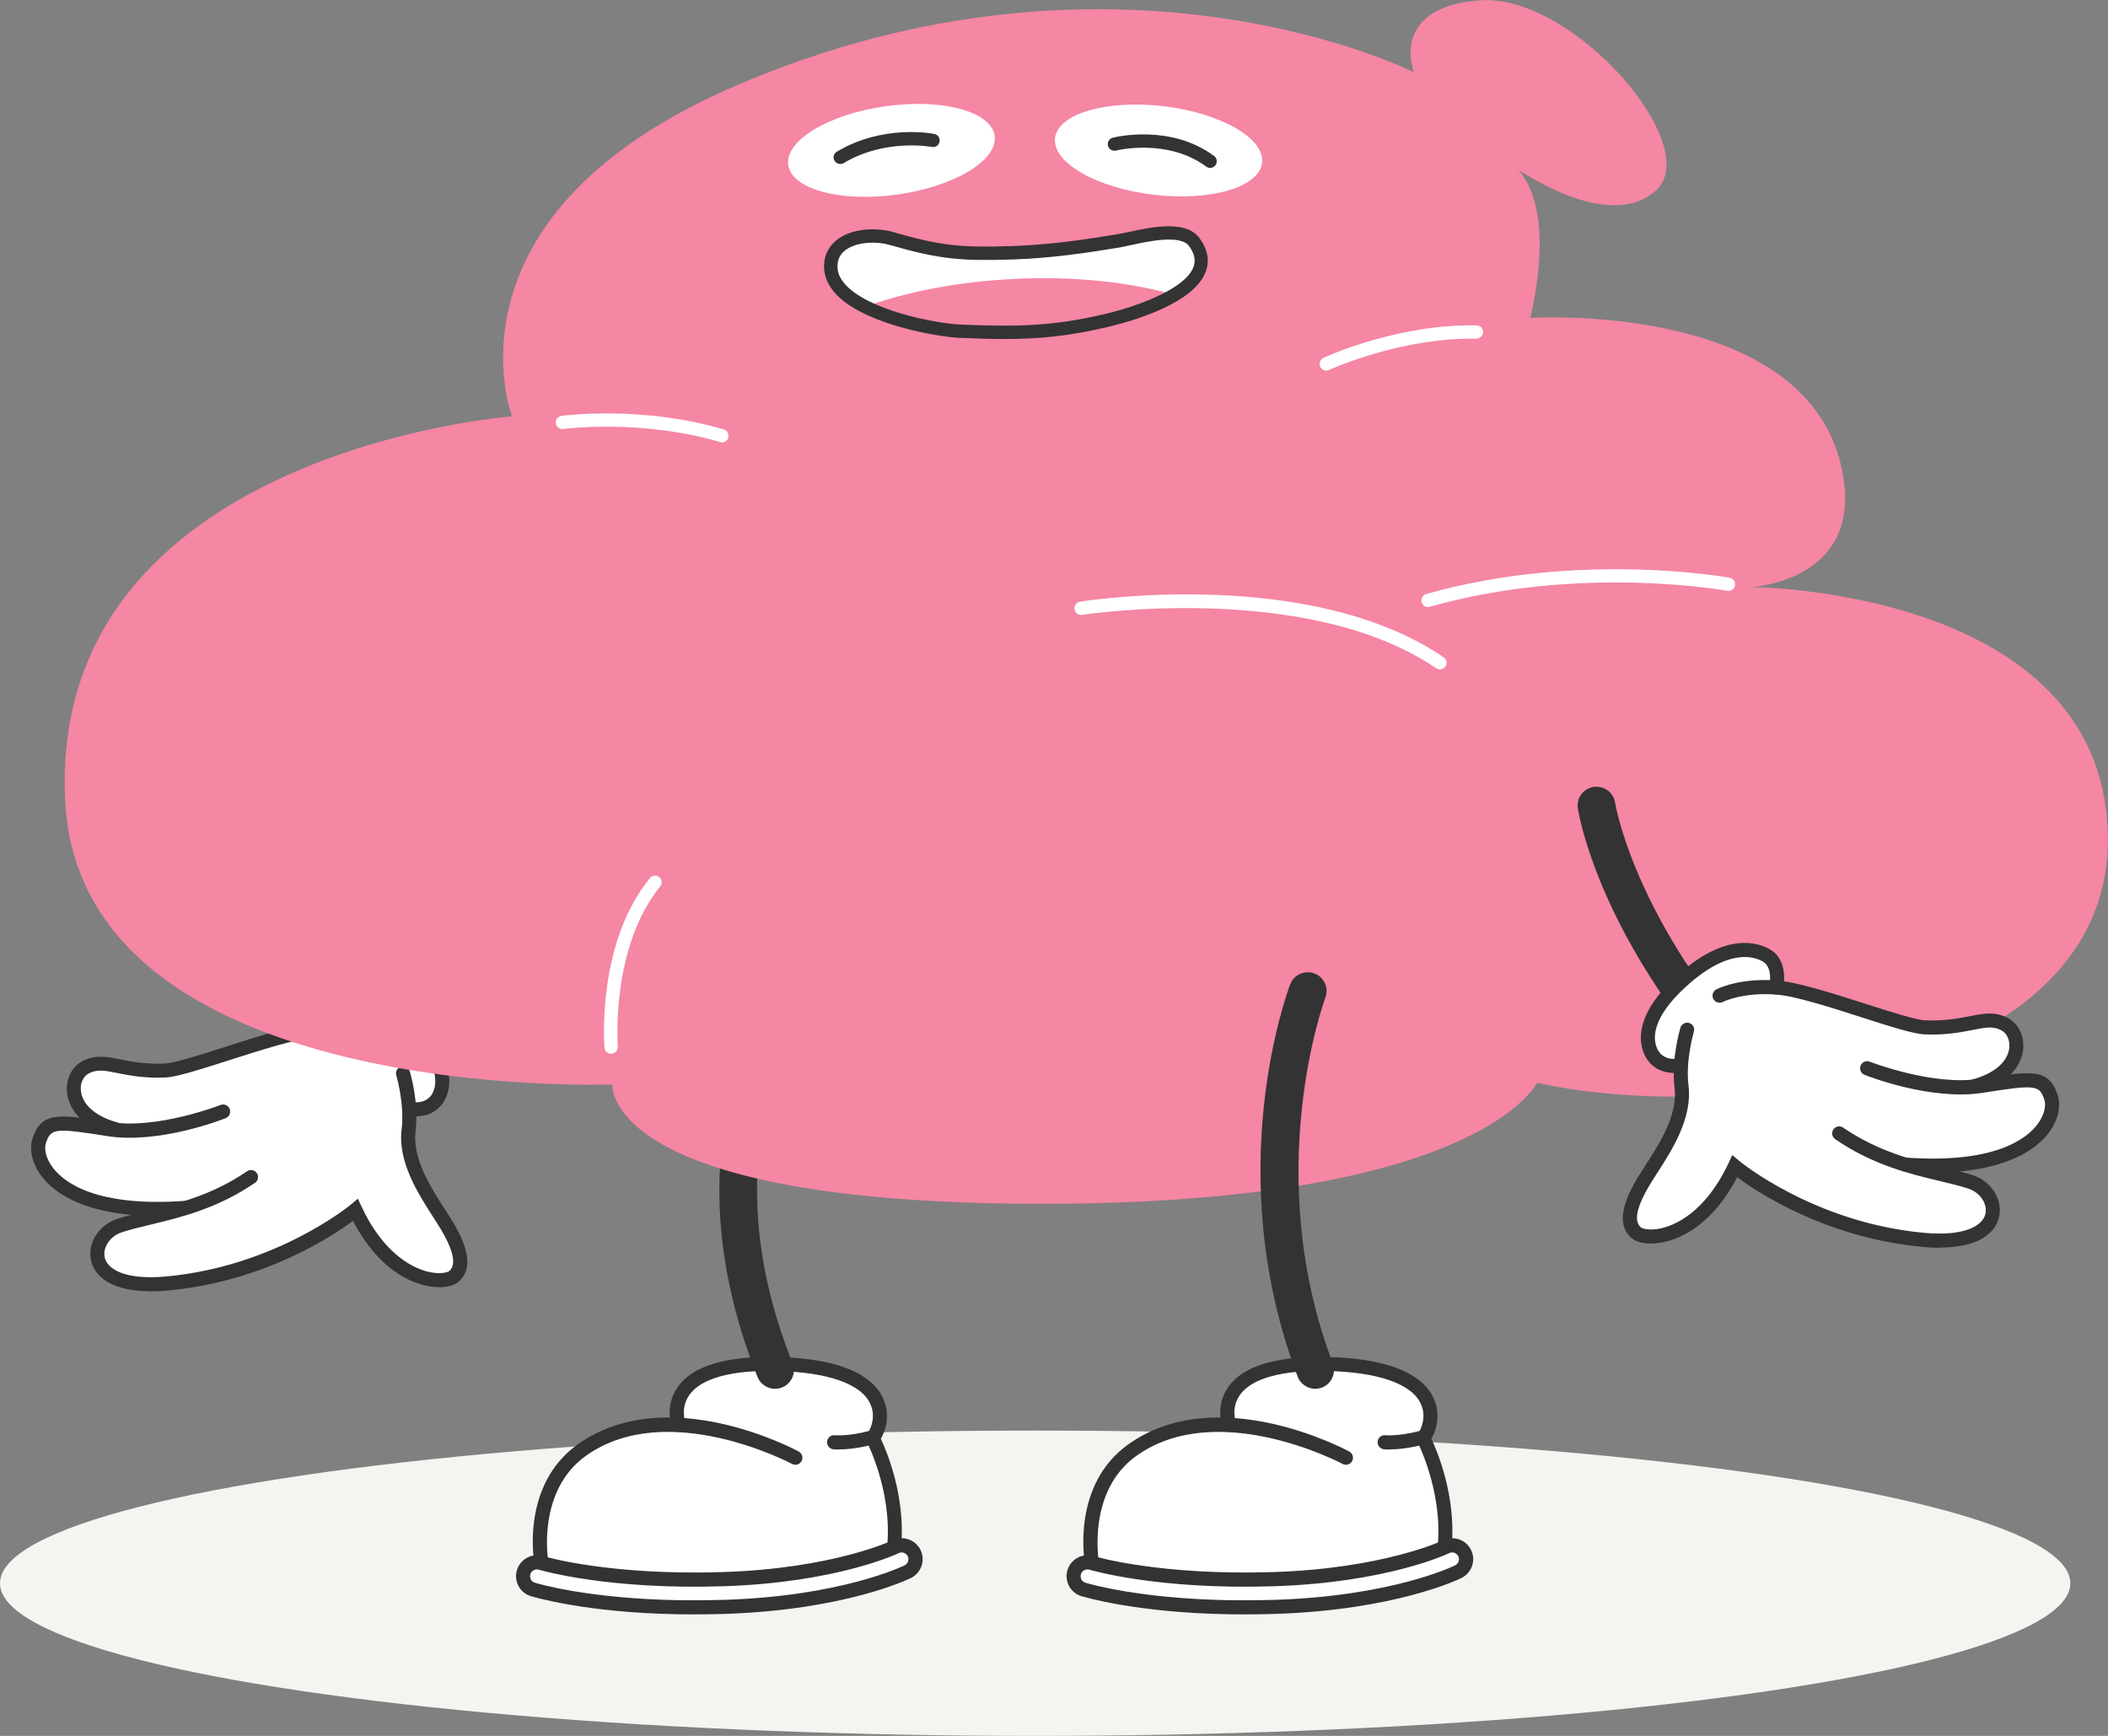 <?xml version="1.0" encoding="UTF-8"?>
<svg xmlns="http://www.w3.org/2000/svg" width="190.26" height="156.69" viewBox="0 0 190.26 156.69">
  <rect x="0" y="0" width="190.26" height="156.69" fill="#808080" stroke="none"/>
  <defs>
    <style>
      .cls-1 {
        fill: #fff;
      }

      .cls-2 {
        fill: #f586a4;
      }

      .cls-3 {
        isolation: isolate;
      }

      .cls-4 {
        fill: #333;
      }

      .cls-5 {
        fill: #f6f4f0;
        mix-blend-mode: multiply;
      }
    </style>
  </defs>
  <g class="cls-3">
    <g id="_レイヤー_2" data-name="レイヤー 2">
      <g id="_レイヤー_1-2" data-name="レイヤー 1">
        <g>
          <ellipse class="cls-5" cx="93.43" cy="142.91" rx="93.43" ry="13.78"/>
          <g>
            <path class="cls-4" d="M32.92,100.69c-.38,0-.76-.13-1.07-.38-.72-.59-.83-1.66-.24-2.39,9.05-11.03,10.52-20.02,10.54-20.11.14-.92,1.01-1.56,1.93-1.42.92.14,1.56,1,1.42,1.93-.06.4-1.58,9.94-11.27,21.75-.34.41-.82.62-1.31.62Z"/>
            <g>
              <path class="cls-1" d="M3.54,102.96c.64-1.92,1.68-1.76,6.24-1.04.26.04.53.07.8.09l-.08-.05c-4.56-1.2-4.48-4.76-2.72-5.64s3.2.48,7.12.32c2.08-.08,10.16-3.36,13.44-3.6,0,0-.48-2.08.88-2.88,1.36-.8,4-1.04,7.68,2.32,3.68,3.36,3.28,5.68,2.56,6.72-.86,1.24-2.44.88-2.44.88l-.08-.06c.04.64.04,1.32-.04,1.98-.4,3.28,2.24,6.56,3.52,8.72,1.28,2.16,1.52,3.68.56,4.48s-5.76.64-8.88-6c0,0-6.78,5.7-17.03,6.64-7.84.72-7.12-4.24-4.32-5.2,1.55-.53,3.64-.87,5.97-1.59h-.05c-11.52.79-13.76-4.17-13.12-6.09Z"/>
              <path class="cls-4" d="M13.56,116.55c-4.25,0-5.16-1.91-5.35-2.8-.33-1.52.69-3.15,2.32-3.71.8-.27,1.73-.5,2.73-.73,2.6-.62,5.83-1.39,9.04-3.59.29-.2.69-.12.88.17.2.29.12.69-.17.88-3.4,2.33-6.76,3.13-9.46,3.78-1,.24-1.87.45-2.61.7-1.01.35-1.68,1.35-1.49,2.24.23,1.06,1.8,2.07,5.54,1.73,9.92-.91,16.62-6.44,16.68-6.49l.63-.53.35.75c2.14,4.55,4.95,5.61,6.06,5.86,1.03.23,1.69.04,1.84-.08.81-.68.07-2.37-.7-3.67-.22-.37-.48-.77-.75-1.2-1.35-2.1-3.21-4.98-2.85-7.92.28-2.32-.48-4.85-.48-4.87-.1-.34.09-.69.42-.79.34-.1.69.09.79.42.04.11.85,2.8.53,5.4-.3,2.48,1.34,5.03,2.66,7.08.29.44.55.86.78,1.24,1.48,2.51,1.63,4.29.42,5.29-.58.48-1.7.61-2.93.34-1.53-.34-4.34-1.55-6.58-5.85-1.93,1.43-8.09,5.5-16.75,6.29-.56.05-1.08.08-1.55.08Z"/>
              <path class="cls-4" d="M14.27,109.76c-6.67,0-9.41-2.15-10.48-3.54-1.03-1.33-1.12-2.67-.85-3.47.81-2.44,2.36-2.19,6.94-1.47,4.33.69,9.96-1.52,10.02-1.54.33-.13.7.03.83.36.13.33-.03.7-.36.83-.24.1-6,2.36-10.68,1.62-4.73-.75-5.1-.71-5.54.61-.16.47-.08,1.34.65,2.28,1.04,1.34,3.95,3.51,11.82,2.96.34-.02.65.24.68.59.02.35-.24.65-.59.68-.86.06-1.67.09-2.43.09Z"/>
              <path class="cls-4" d="M10.5,102.6c-.05,0-.11,0-.16-.02-2.5-.66-4.1-2.14-4.29-3.97-.13-1.23.44-2.35,1.45-2.86,1.13-.57,2.12-.37,3.38-.12,1,.2,2.25.45,4,.37.87-.04,3.19-.78,5.43-1.5,3.01-.97,6.13-1.96,7.98-2.1,3.43-.25,5.38.77,5.46.81.31.16.43.55.26.86-.16.31-.55.43-.86.26h0s-1.75-.89-4.78-.67c-1.7.12-4.88,1.14-7.69,2.04-2.54.81-4.73,1.52-5.77,1.56-1.9.08-3.23-.19-4.3-.4-1.13-.23-1.82-.36-2.56.01-.53.27-.83.89-.75,1.59.13,1.28,1.39,2.35,3.35,2.87.34.09.54.44.45.78-.08.29-.33.47-.61.47Z"/>
              <path class="cls-4" d="M37.53,100.77c-.37,0-.64-.06-.66-.06-.34-.08-.56-.42-.48-.76.08-.34.42-.56.76-.48.04,0,1.18.24,1.78-.62.36-.52,1.25-2.49-2.47-5.89-3.8-3.47-6.11-2.72-6.93-2.24-.94.55-.59,2.17-.58,2.19.08.34-.14.68-.48.76-.34.08-.68-.13-.76-.48-.02-.1-.56-2.55,1.18-3.57,1.06-.62,4.01-1.64,8.43,2.4,4.48,4.09,3.16,6.81,2.65,7.55-.7,1.01-1.76,1.2-2.44,1.2Z"/>
            </g>
            <g>
              <g>
                <path class="cls-1" d="M82.51,140.18c-.31-.62-1.06-.87-1.68-.57,0,0-.05.02-.13.06l.02-.26c.41-5.16-1.95-9.62-1.95-9.62,1.03-1.25,2.28-6.46-8.69-6.68-10.98-.23-8.81,5.49-8.81,5.49l.13.04c-3-.18-6.19.32-8.91,2.28-4.77,3.43-3.64,9.98-3.64,9.98l.02.18s-.04-.01-.04-.01c-.66-.2-1.36.17-1.56.83-.2.66.17,1.36.83,1.57.22.07,4.85,1.47,13.17,1.61,1.28.02,2.64.01,4.09-.03,10.77-.35,16.36-3.07,16.6-3.19.62-.31.87-1.06.56-1.67Z"/>
                <g>
                  <path class="cls-4" d="M80.72,140.05s-.03,0-.05,0c-.35-.03-.61-.33-.58-.68.39-4.9-1.85-9.23-1.88-9.27l-.2-.37.27-.33c.31-.38.8-1.54.27-2.68-.83-1.82-3.85-2.87-8.49-2.97-5.12-.11-7.09,1.11-7.83,2.15-.84,1.17-.39,2.43-.37,2.49.12.33-.05.69-.38.82-.33.12-.69-.04-.82-.37-.03-.08-.71-1.92.51-3.65,1.33-1.89,4.33-2.8,8.91-2.7,6.61.14,8.88,2.09,9.62,3.71.65,1.41.29,2.84-.2,3.67.55,1.17,2.2,5.11,1.85,9.61-.03.33-.31.59-.63.59Z"/>
                  <path class="cls-4" d="M48.85,141.54c-.3,0-.57-.22-.63-.53-.05-.28-1.15-6.98,3.89-10.61,7.98-5.74,19.5.36,19.98.62.31.17.42.55.26.86-.17.31-.55.43-.86.26-.11-.06-11.31-5.98-18.64-.71-4.38,3.15-3.39,9.3-3.38,9.36.06.35-.17.67-.52.73-.04,0-.07,0-.11,0Z"/>
                  <path class="cls-4" d="M62.62,145.72c-.46,0-.92,0-1.37-.01h0c-8.43-.14-13.15-1.58-13.35-1.64-.48-.15-.88-.48-1.11-.92s-.28-.96-.13-1.44c.31-.99,1.37-1.55,2.36-1.25.24.07,6.06,1.77,16.23,1.44,9.95-.32,15.25-2.84,15.31-2.86.93-.46,2.06-.07,2.52.86.46.93.08,2.06-.85,2.53-.24.12-5.96,2.9-16.86,3.25-.92.03-1.84.04-2.75.04ZM61.27,144.44c1.32.02,2.69.01,4.05-.03,10.62-.34,16.1-3.01,16.33-3.12.3-.15.43-.52.28-.82-.15-.3-.52-.43-.82-.28-.05.03-5.53,2.66-15.82,2.99-10.39.34-16.39-1.42-16.64-1.49-.33-.1-.68.08-.78.4-.05.16-.03.32.04.47s.21.25.36.3c.19.06,4.75,1.44,13,1.58h0Z"/>
                  <path class="cls-4" d="M75.69,130.84c-.29,0-.45-.02-.47-.02-.35-.04-.6-.35-.57-.7.04-.35.34-.61.7-.57h0s1.19.11,3.02-.37c.34-.09.69.11.78.45s-.11.69-.45.78c-1.38.36-2.43.42-3,.42Z"/>
                </g>
              </g>
              <path class="cls-4" d="M69.95,125.36c-.67,0-1.31-.4-1.58-1.07-8.79-22.08,1.97-35.37,2.44-35.92.6-.72,1.67-.82,2.39-.22.72.6.82,1.67.22,2.39h0c-.41.5-9.9,12.38-1.89,32.5.35.87-.08,1.86-.95,2.2-.21.08-.42.12-.63.12Z"/>
            </g>
            <path class="cls-2" d="M55.29,97.89s-48.09,1.85-49.41-25.65c-1.51-31.5,40.33-34.66,40.33-34.66,0,0-6.96-18.11,20.1-29.8,34.41-14.86,61.3-1.26,61.3-1.26,0,0-2.29-5.85,5.94-6.49,8.42-.66,20.42,13.25,15.86,17.21-4.79,4.16-14.09-3.1-14.09-3.1,0,0,5.75,1.37,2.81,14.56,0,0,24.6-1.6,28.05,13.37,2.4,10.44-8.14,10.92-8.14,10.92,0,0,31.59.13,32.2,22.2.61,22.07-34.12,26.39-51.52,22.55,0,0-5.11,10.92-44.75,10.92s-38.7-10.76-38.7-10.76Z"/>
            <path class="cls-4" d="M154.99,95.33c-.49,0-.98-.21-1.31-.62-9.69-11.82-11.21-21.35-11.27-21.75-.14-.93.5-1.79,1.43-1.93.93-.13,1.79.5,1.93,1.42.02.15,1.52,9.11,10.54,20.11.59.72.49,1.79-.24,2.39-.32.26-.7.38-1.07.38Z"/>
            <g>
              <path class="cls-1" d="M185.11,99.05c-.64-1.92-1.68-1.76-6.24-1.04-.26.04-.53.07-.8.09l.08-.05c4.56-1.2,4.48-4.76,2.72-5.64-1.76-.88-3.2.48-7.12.32-2.08-.08-10.16-3.36-13.44-3.6,0,0,.48-2.08-.88-2.88-1.36-.8-4-1.04-7.68,2.32-3.68,3.36-3.28,5.68-2.56,6.72.86,1.24,2.44.88,2.44.88l.08-.06c-.04.64-.04,1.32.04,1.98.4,3.28-2.24,6.56-3.52,8.72-1.28,2.16-1.52,3.68-.56,4.48s5.76.64,8.88-6c0,0,6.78,5.7,17.03,6.64,7.84.72,7.12-4.24,4.32-5.2-1.55-.53-3.64-.87-5.97-1.59h.05c11.52.79,13.76-4.17,13.12-6.09Z"/>
              <path class="cls-4" d="M175.09,112.63c-.47,0-.99-.02-1.55-.08-8.66-.8-14.82-4.86-16.75-6.29-2.24,4.3-5.06,5.51-6.58,5.85-1.22.27-2.35.14-2.93-.34-1.21-1-1.06-2.79.42-5.29.23-.38.49-.8.78-1.24,1.32-2.05,2.96-4.59,2.66-7.08-.32-2.6.5-5.29.53-5.4.1-.34.46-.52.79-.42.34.1.52.46.42.79,0,.03-.77,2.55-.48,4.87.36,2.94-1.5,5.82-2.85,7.92-.28.43-.54.83-.75,1.2-.77,1.3-1.51,2.99-.7,3.67.14.12.81.31,1.84.08,1.11-.25,3.92-1.31,6.06-5.86l.35-.75.63.53c.07.06,6.76,5.58,16.68,6.49,3.74.34,5.31-.67,5.54-1.73.19-.89-.48-1.89-1.49-2.24-.74-.25-1.61-.46-2.61-.7-2.7-.64-6.06-1.45-9.46-3.78-.29-.2-.36-.59-.17-.88.2-.29.59-.36.88-.17,3.21,2.2,6.44,2.97,9.04,3.59.99.24,1.93.46,2.73.73,1.63.56,2.64,2.19,2.32,3.71-.19.89-1.1,2.8-5.35,2.8Z"/>
              <path class="cls-4" d="M174.38,105.85c-.76,0-1.57-.03-2.43-.09-.35-.02-.61-.33-.59-.68.02-.35.32-.61.68-.59,7.87.55,10.78-1.62,11.82-2.96.73-.94.81-1.82.65-2.28-.44-1.32-.8-1.36-5.54-.61-4.68.74-10.44-1.52-10.68-1.62-.33-.13-.49-.5-.36-.83.13-.33.5-.49.83-.36.06.02,5.69,2.23,10.02,1.54,4.58-.72,6.13-.97,6.94,1.47.27.8.18,2.13-.85,3.47-1.07,1.38-3.81,3.54-10.48,3.54Z"/>
              <path class="cls-4" d="M178.16,98.69c-.28,0-.54-.19-.61-.47-.09-.34.11-.69.45-.78,1.97-.52,3.22-1.59,3.35-2.87.07-.7-.22-1.32-.75-1.59-.74-.37-1.43-.24-2.56-.01-1.07.21-2.4.47-4.3.4-1.04-.04-3.23-.74-5.77-1.56-2.81-.9-5.99-1.92-7.69-2.04-3.03-.22-4.76.66-4.78.67-.31.16-.7.04-.86-.27-.16-.31-.05-.69.26-.86.08-.04,2.04-1.06,5.46-.81,1.85.14,4.97,1.13,7.98,2.1,2.25.72,4.57,1.46,5.43,1.5,1.75.07,3-.18,4-.37,1.25-.25,2.24-.44,3.38.12,1.01.5,1.58,1.63,1.45,2.86-.19,1.83-1.79,3.31-4.29,3.97-.05.01-.11.02-.16.02Z"/>
              <path class="cls-4" d="M151.12,96.85c-.68,0-1.74-.19-2.44-1.2-.51-.74-1.83-3.46,2.65-7.55,4.42-4.04,7.37-3.02,8.43-2.4,1.74,1.02,1.2,3.47,1.18,3.57-.08.34-.42.55-.76.48-.34-.08-.56-.42-.48-.76,0-.04.35-1.64-.58-2.19-.82-.48-3.13-1.22-6.93,2.24-3.72,3.39-2.83,5.36-2.46,5.89.59.86,1.73.63,1.78.62.34-.07.68.15.75.49.07.34-.14.68-.48.76-.03,0-.29.06-.66.06Z"/>
            </g>
            <g>
              <path class="cls-1" d="M65.15,39.92c-.06,0-.11,0-.17-.02-7.1-2.1-14.08-1.19-14.15-1.18-.33.04-.63-.19-.67-.51-.04-.33.19-.63.51-.67.29-.04,7.29-.95,14.65,1.22.32.09.5.43.41.75-.08.26-.32.43-.58.43Z"/>
              <path class="cls-1" d="M128.89,54.8c-.26,0-.5-.17-.58-.44-.09-.32.09-.65.41-.74,13.9-3.94,27.25-1.49,27.39-1.47.33.06.54.38.48.7-.06.33-.37.54-.7.48-.13-.02-13.22-2.42-26.84,1.44-.05.02-.11.02-.16.02Z"/>
              <path class="cls-1" d="M119.7,33.45c-.23,0-.44-.13-.54-.35-.14-.3,0-.66.29-.8.27-.12,6.68-3.07,13.82-2.93.33,0,.6.28.59.61,0,.33-.32.58-.61.59-6.85-.12-13.23,2.79-13.29,2.82-.08.04-.17.06-.25.06Z"/>
              <path class="cls-1" d="M55.16,95.12c-.31,0-.57-.24-.6-.55-.03-.38-.7-9.42,4.1-15.31.21-.26.59-.29.84-.09.26.21.3.59.09.84-4.49,5.51-3.84,14.36-3.83,14.45.03.33-.22.62-.55.65-.02,0-.03,0-.05,0Z"/>
              <path class="cls-1" d="M129.97,60.42c-.12,0-.23-.03-.34-.1-11.66-7.93-31.76-4.85-31.96-4.82-.33.05-.64-.17-.69-.5-.05-.33.17-.63.5-.69.84-.13,20.77-3.18,32.82,5.02.27.19.35.56.16.83-.12.17-.3.26-.5.26Z"/>
            </g>
            <path class="cls-1" d="M75.01,23.64c-.63,4.3,8.92,6.15,11.71,6.26,4.6.18,8.01.25,13.19-.99,3.91-.93,10.58-3.38,7.87-7.07-1.2-1.64-5.24-.37-6.8-.11-3.17.53-6.36.97-9.58,1.08-4.6.15-6.5,0-10.97-1.3-1.97-.57-5.09-.12-5.42,2.12Z"/>
            <path class="cls-2" d="M91.54,25.18c-5.06.24-9.7,1.16-13.44,2.5,2.88,1.46,6.96,2.15,8.63,2.21,4.6.18,8.01.25,13.19-.99,1.83-.44,4.28-1.21,6.08-2.29-4-1.14-9.03-1.7-14.46-1.44Z"/>
            <g>
              <ellipse class="cls-1" cx="80.46" cy="13.58" rx="9.41" ry="4.02" transform="translate(-1.11 11.41) rotate(-8.06)"/>
              <ellipse class="cls-1" cx="104.57" cy="13.58" rx="4.02" ry="9.41" transform="translate(78.63 115.79) rotate(-83.16)"/>
              <path class="cls-4" d="M75.84,14.8c-.2,0-.4-.1-.52-.29-.17-.28-.08-.65.21-.82,4.17-2.49,8.61-1.64,8.8-1.6.32.06.54.38.47.7-.06.33-.38.54-.7.47-.04,0-4.19-.79-7.95,1.46-.1.06-.2.08-.31.08Z"/>
              <path class="cls-4" d="M109.23,15.16c-.12,0-.25-.04-.36-.12-3.49-2.59-8.1-1.47-8.14-1.45-.32.08-.65-.11-.73-.43-.08-.32.11-.65.43-.73.21-.05,5.2-1.28,9.15,1.65.27.2.32.57.12.84-.12.16-.3.24-.48.24Z"/>
            </g>
            <path class="cls-4" d="M90.7,30.6c-1.25,0-2.56-.04-4-.1-2.11-.08-9.03-1.27-11.44-4.17-.71-.85-.99-1.79-.85-2.77h0c.13-.87.61-1.59,1.39-2.1,1.4-.9,3.47-.9,4.79-.52,4.41,1.28,6.26,1.42,10.78,1.27,3.34-.11,6.68-.6,9.5-1.07.26-.04.58-.11.96-.19,2.07-.45,5.2-1.13,6.43.54.74,1.01.93,2.03.57,3.02-1.05,2.86-6.49,4.44-8.79,4.99-3.61.86-6.34,1.1-9.36,1.1ZM75.61,23.73h0c-.1.65.1,1.25.58,1.83,2.04,2.45,8.29,3.65,10.56,3.74,4.8.18,8.07.21,13.03-.97,3.23-.77,7.24-2.34,7.94-4.23.22-.6.09-1.22-.41-1.9-.77-1.04-3.66-.42-5.21-.08-.39.09-.74.16-1.01.21-2.86.48-6.25.98-9.66,1.09-4.68.15-6.59,0-11.16-1.32-1.11-.32-2.77-.29-3.81.37-.49.31-.78.74-.85,1.26Z"/>
            <g>
              <g>
                <path class="cls-1" d="M132.19,140.18c-.31-.62-1.06-.87-1.68-.57,0,0-.05.02-.13.06l.02-.26c.41-5.16-1.95-9.62-1.95-9.62,1.03-1.25,2.28-6.46-8.69-6.68-10.98-.23-8.81,5.49-8.81,5.49l.13.04c-3-.18-6.19.32-8.91,2.28-4.77,3.43-3.64,9.98-3.64,9.98l.02.18s-.04-.01-.04-.01c-.66-.2-1.36.17-1.56.83-.2.66.17,1.36.83,1.57.22.07,4.85,1.47,13.17,1.61,1.28.02,2.64.01,4.09-.03,10.77-.35,16.36-3.07,16.6-3.19.62-.31.87-1.06.56-1.67Z"/>
                <g>
                  <path class="cls-4" d="M130.41,140.05s-.03,0-.05,0c-.35-.03-.61-.33-.58-.68.39-4.9-1.85-9.23-1.88-9.27l-.2-.37.27-.33c.31-.38.8-1.54.27-2.68-.83-1.82-3.85-2.87-8.49-2.97-5.12-.11-7.09,1.11-7.83,2.15-.84,1.17-.39,2.43-.37,2.49.12.33-.05.69-.38.82-.33.12-.69-.04-.82-.37-.03-.08-.71-1.92.51-3.65,1.33-1.89,4.33-2.8,8.91-2.7,6.61.14,8.88,2.09,9.62,3.71.65,1.41.29,2.84-.2,3.66.55,1.18,2.2,5.11,1.85,9.61-.03.33-.31.59-.63.59Z"/>
                  <path class="cls-4" d="M98.54,141.54c-.3,0-.57-.22-.63-.53-.05-.28-1.15-6.98,3.89-10.61,7.98-5.74,19.5.36,19.98.62.31.17.42.55.26.86-.17.31-.55.43-.86.26-.11-.06-11.31-5.98-18.64-.71-4.38,3.15-3.39,9.3-3.38,9.36.06.35-.17.67-.52.73-.04,0-.07,0-.11,0Z"/>
                  <path class="cls-4" d="M112.31,145.72c-.46,0-.92,0-1.37-.01h0c-8.43-.14-13.15-1.58-13.35-1.64-.48-.15-.88-.48-1.11-.92s-.28-.96-.13-1.44c.31-.99,1.36-1.55,2.36-1.25.24.07,6.06,1.77,16.23,1.44,9.95-.32,15.25-2.84,15.31-2.86.93-.46,2.06-.07,2.52.86.46.93.08,2.06-.85,2.53-.24.12-5.96,2.9-16.86,3.25-.92.03-1.84.04-2.75.04ZM110.96,144.44c1.32.02,2.69.01,4.05-.03,10.62-.34,16.1-3.01,16.33-3.12.3-.15.43-.52.28-.82-.15-.3-.52-.43-.82-.28-.05.03-5.53,2.66-15.82,2.99-10.39.34-16.39-1.42-16.64-1.49-.33-.1-.68.08-.78.4-.05.16-.03.32.04.47s.21.25.36.3c.19.06,4.75,1.44,13,1.58h0Z"/>
                  <path class="cls-4" d="M125.38,130.84c-.29,0-.45-.02-.47-.02-.35-.04-.6-.35-.57-.7.04-.35.34-.61.7-.57h0s1.19.11,3.02-.37c.34-.09.69.11.78.45.09.34-.11.69-.45.78-1.38.36-2.43.42-3,.42Z"/>
                </g>
              </g>
              <path class="cls-4" d="M118.71,125.36c-.68,0-1.33-.42-1.59-1.1-6.99-18.43-.93-34.73-.67-35.41.33-.87,1.31-1.31,2.19-.98.88.33,1.31,1.31.98,2.19-.06.16-5.84,15.82.67,33,.33.88-.11,1.86-.98,2.19-.2.07-.4.11-.6.11Z"/>
            </g>
          </g>
        </g>
      </g>
    </g>
  </g>
</svg>